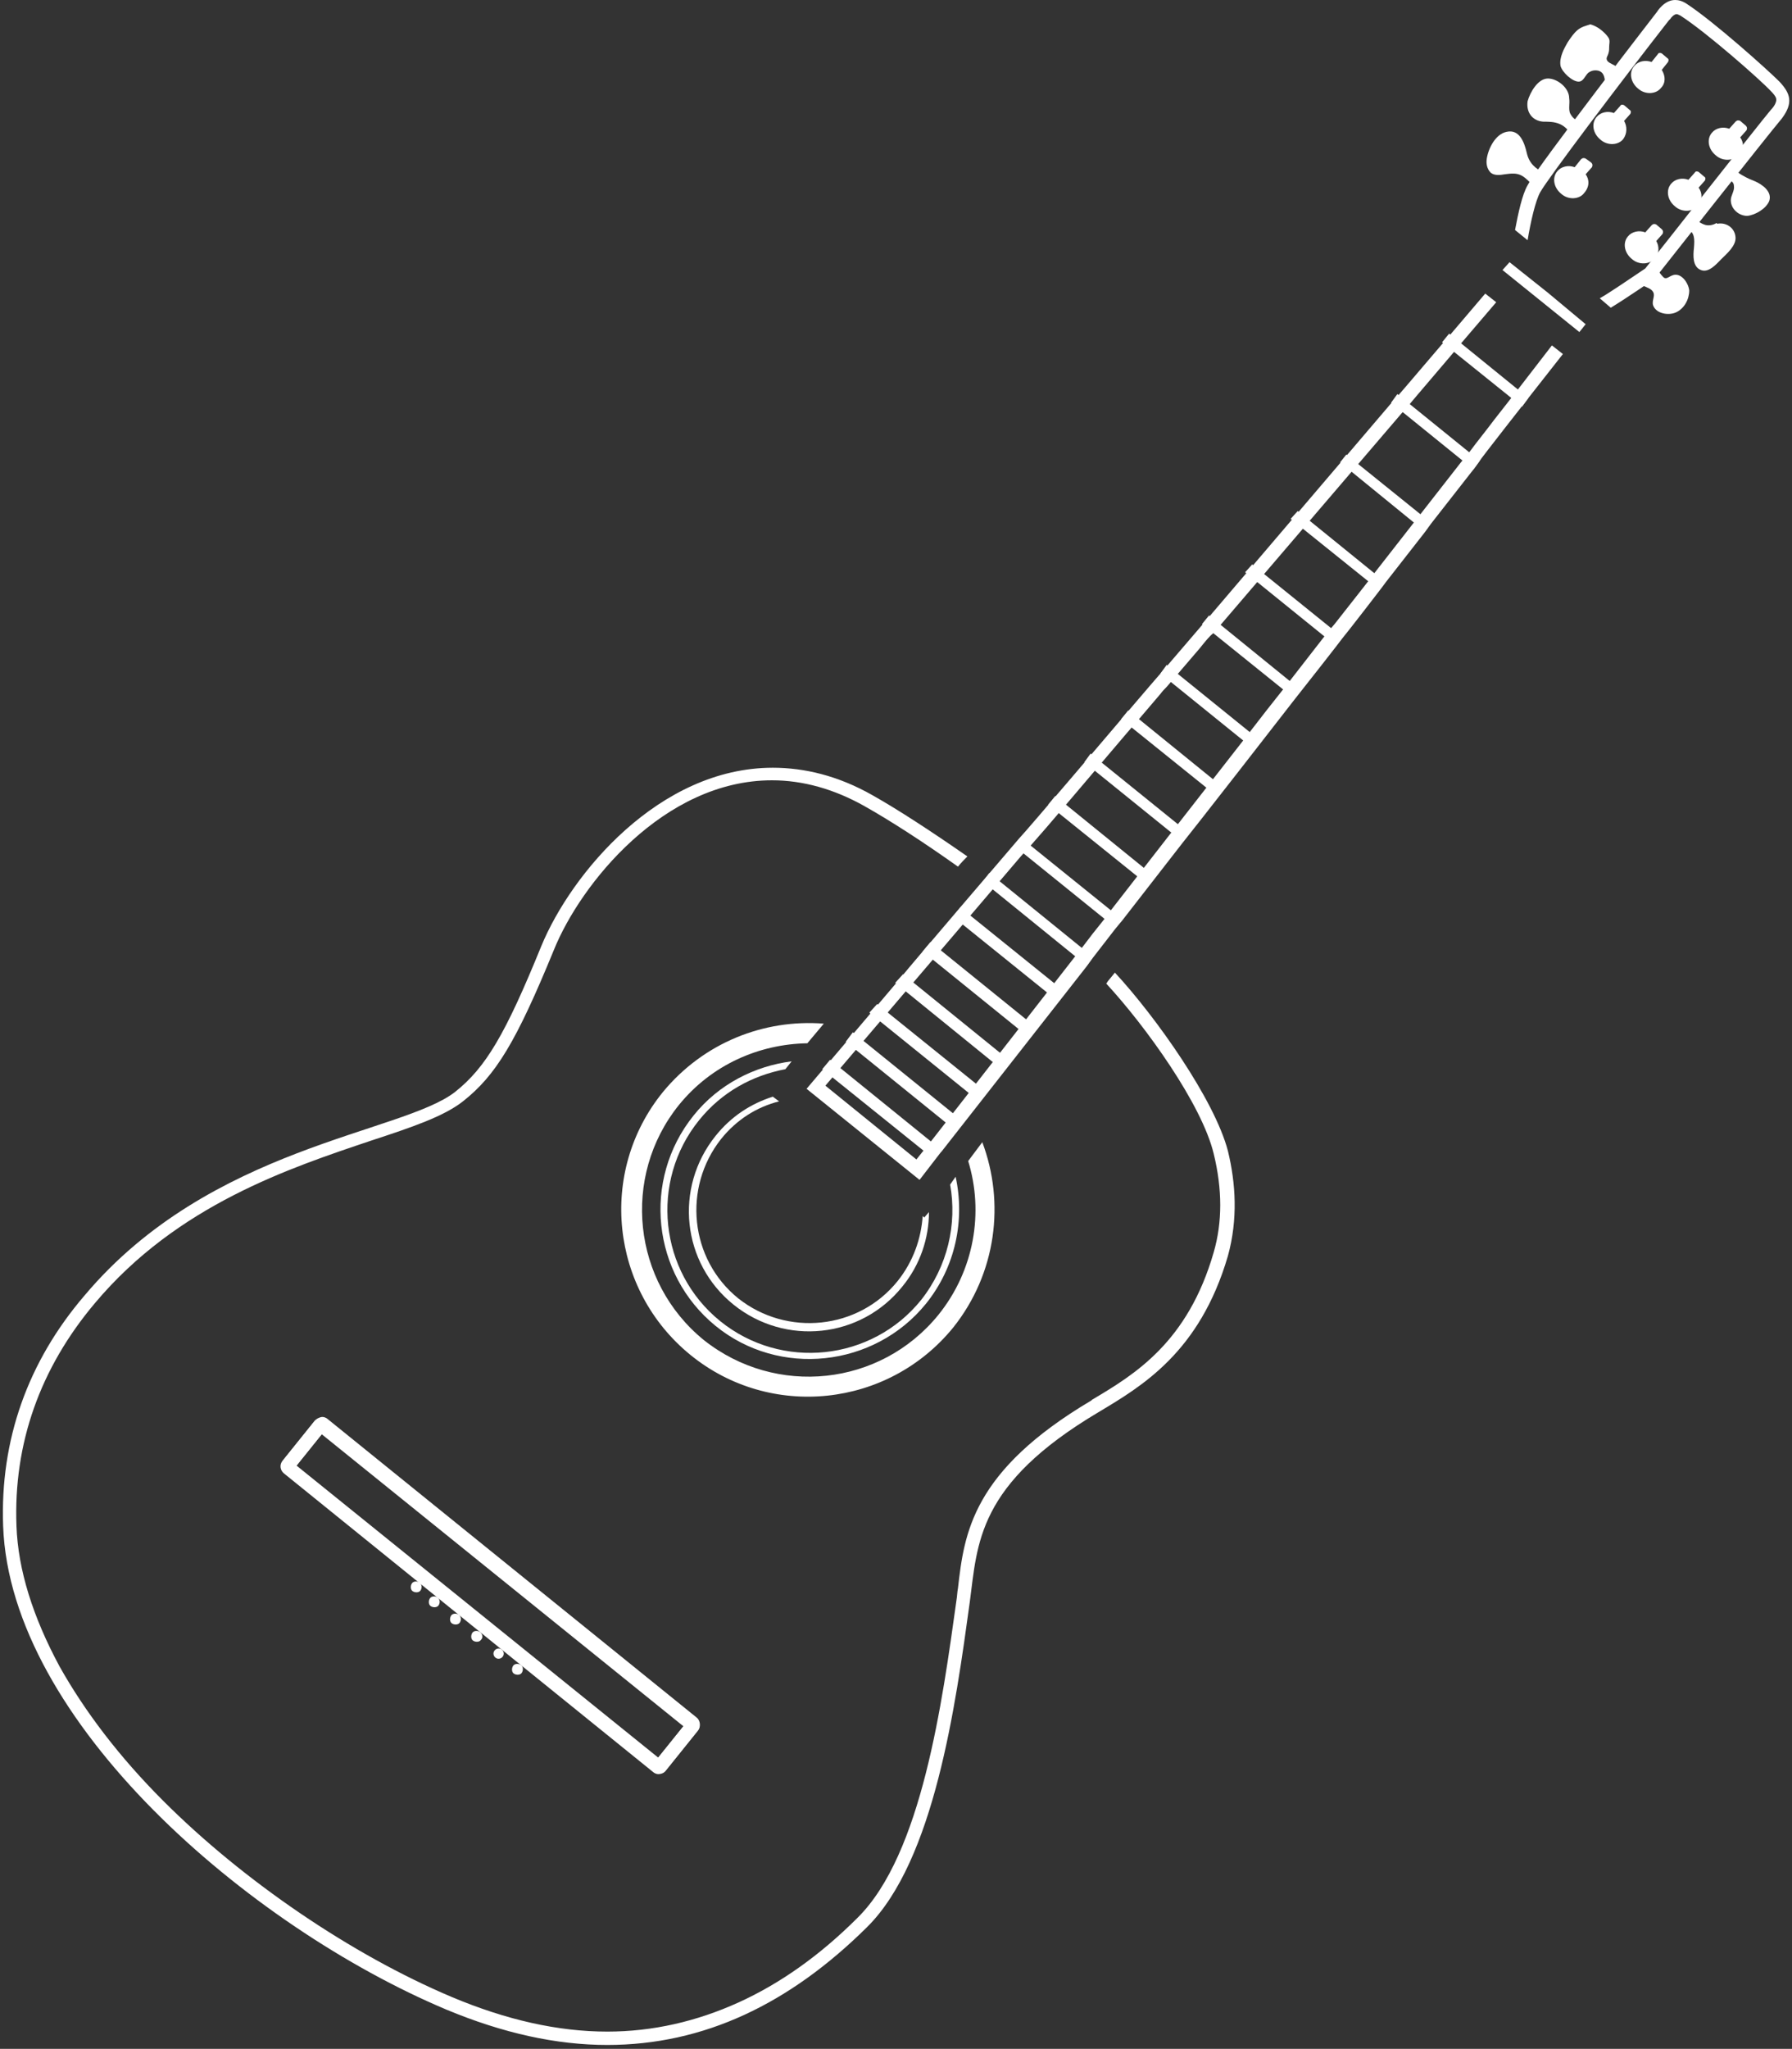 <?xml version="1.0" encoding="UTF-8"?>
<svg xmlns="http://www.w3.org/2000/svg" xmlns:xlink="http://www.w3.org/1999/xlink" version="1.1" id="Ebene_1" x="0px" y="0px" viewBox="0 0 228.4 261" style="enable-background:new 0 0 228.4 261;" xml:space="preserve">
<rect x="0" y="0" width="228.4" height="261" fill="#333333" stroke="none"/>
<style type="text/css">
	.st0{fill:#FFFFFF;}
	.st1{clip-path:url(#SVGID_00000160168182625381036360000016747555625431546516_);}
	.st2{clip-path:url(#SVGID_00000026854645608114338140000000651945257333195440_);}
</style>
<path class="st0" d="M196.7,15.5c0.7,0,1.4,0,2.1,0.3c0.7,0.3,1.2,0.9,1.6,1.5c0.1-0.2,0.2-0.4,0.3-0.6c0.2-0.3,0.3-0.7,0.5-1  c0-0.1,0.1-0.1,0.1-0.2c-0.5-0.2-0.9-0.5-1.2-1.1c-0.2-0.6,0-1.2-0.1-1.9c0-1.3-1.5-2.5-2.7-2.5c-1.3,0-2.3,1.8-2.6,2.9  C194.5,14.3,195.3,15.4,196.7,15.5z M198.9,8.4c0.2,0.8,1.5,2,2.3,2c0.6,0,0.8-0.7,1.2-1.1c0.4-0.3,0.8-0.4,1.3-0.3  c1.1,0.3,0.7,1.6,1.1,2.4c0.1,0,0.1,0,0.2,0c0,0,0.1-0.1,0.1-0.1v0c0.2-0.4,0.4-0.7,0.5-0.8c0.3-0.3,0.6-0.7,0.9-1.1  c0.1-0.1,0.1-0.2,0.2-0.3l-0.1,0c-0.3-0.3-0.3-0.5-0.7-0.7c-0.3-0.2-0.7-0.3-1-0.6c-0.3-0.4,0-0.6,0.1-1c0.1-0.3,0.1-0.6,0.1-0.9  c0-0.3,0.1-0.6,0-0.9c-0.1-0.3-0.4-0.6-0.6-0.8c-0.5-0.5-1.1-0.9-1.8-1.1c-0.6,0.2-1.1,0.3-1.6,0.7c-0.5,0.4-0.9,1-1.3,1.6  C199.4,6.1,198.7,7.3,198.9,8.4z M196.8,22c-1.1-0.5-1.9-1.2-2.2-2.5c-0.3-1.3-0.9-3.1-2.6-2.7c-1.4,0.3-2.3,2.1-2.5,3.4  c-0.1,0.6,0,1.3,0.5,1.8c0.5,0.4,1.2,0.3,1.8,0.2c0.8-0.1,1.5-0.2,2.2,0.2c0.5,0.3,1,0.8,1.4,1.3c0.1-0.1,0.2-0.3,0.3-0.4  C196,22.9,196.4,22.4,196.8,22z M213.1,35.1c-0.5,0.2-0.8,0.6-1.2,0.1c-0.3-0.3-0.5-0.7-0.8-1.1c-0.1,0.1-0.2,0.2-0.2,0.2  c-0.2,0.4-0.4,0.7-0.7,1c-0.3,0.3-0.5,0.7-0.8,1.1c0.5,0.2,1.1,0.4,1.3,0.8c0.3,0.5-0.2,1.1,0,1.7c0.4,1.1,2,1.3,2.9,0.9  c1.1-0.5,1.7-1.7,1.7-2.8C215.2,36,214.2,34.6,213.1,35.1z M215.1,29.1c0.9,0.6,0.9,1.3,0.8,2.5c-0.1,0.9-0.2,2.4,0.9,2.8  c1,0.4,2-0.8,2.6-1.4c0.7-0.7,1.9-1.7,1.8-2.8c-0.1-1.2-1.2-1.9-2.3-1.7c0,0-0.1,0-0.1-0.1c-0.5,0.3-1.1,0.4-1.6,0.2  c-0.3-0.1-0.6-0.3-0.9-0.5c-0.1-0.1-0.2-0.1-0.3-0.2c-0.2,0.2-0.4,0.4-0.6,0.6C215.3,28.8,215.2,29,215.1,29.1z M221,23.7  c0.1,0.6-0.4,1.2-0.4,1.8c0,1.1,1,2,2.1,2c1-0.1,2.4-0.9,2.8-1.9c0.4-1.2-0.9-2.1-1.8-2.5c-0.5-0.2-1-0.4-1.5-0.7  c-0.4-0.2-0.8-0.5-1.1-0.8c-0.2,0.3-0.3,0.5-0.5,0.8c-0.1,0.2-0.2,0.3-0.3,0.5C220.6,23,221,23.2,221,23.7"></path>
<path class="st0" d="M197.3,37.3l4.8,4l-0.8,1l-9.8-7.9l0.9-1L197.3,37.3"></path>
<path class="st0" d="M184.7,42.5l10.1,8.2l-0.8,1.1l-10.2-8.2L184.7,42.5"></path>
<path class="st0" d="M178.1,50.2l10.5,8.5l-0.8,1.1l-10.5-8.5L178.1,50.2"></path>
<path class="st0" d="M171.6,57.9l10.8,8.7l-0.8,1.1l-10.8-8.8L171.6,57.9"></path>
<path class="st0" d="M165.4,65.1l11.1,9l-0.1,0.1l-0.7,0.9l-11.2-9L165.4,65.1"></path>
<path class="st0" d="M159.6,71.9l11.4,9.2l-0.8,1.1l-11.5-9.3L159.6,71.9"></path>
<path class="st0" d="M154.1,78.4l11.7,9.5l-0.8,1.1v0l-11.8-9.5L154.1,78.4"></path>
<path class="st0" d="M148.7,84.7l12,9.7l-0.8,1.1l-12-9.7L148.7,84.7"></path>
<path class="st0" d="M143.8,90.5l12.2,9.9l-0.8,1.1l-12.3-9.9L143.8,90.5"></path>
<path class="st0" d="M139,96l12.5,10.1l-0.8,1.1l-12.5-10.1L139,96"></path>
<path class="st0" d="M134.5,101.4l12.7,10.3l-0.8,1.1l-12.8-10.3L134.5,101.4"></path>
<path class="st0" d="M143,117.1l-0.8,1.1l-13-10.5l0.9-1L143,117.1"></path>
<path class="st0" d="M126.1,111.2l13.2,10.7l-0.8,1.1v0l-13.2-10.7L126.1,111.2"></path>
<path class="st0" d="M122.4,115.6l13.4,10.8l-0.9,1.2l-13.4-10.8L122.4,115.6"></path>
<path class="st0" d="M118.6,120l13.6,11l-0.1,0.1l-0.9,1.1l-13.6-11L118.6,120"></path>
<path class="st0" d="M115.1,124.1l13.7,11.1l-0.9,1.2l-13.8-11.2L115.1,124.1"></path>
<path class="st0" d="M111.8,127.9l13.9,11.2l-0.9,1.2l-14-11.3L111.8,127.9"></path>
<path class="st0" d="M108.7,131.5l14.1,11.4l-0.9,1.2l-14.1-11.4L108.7,131.5"></path>
<path class="st0" d="M105.8,135l14.2,11.5l-0.9,1.2l-14.3-11.5L105.8,135"></path>
<path class="st0" d="M83.8,224l-46.1-37.2l3.3-4.1l46.1,37.2L83.8,224z M88.8,218.8l-47-38c-0.2-0.2-0.5-0.3-0.7-0.3  c-0.3,0-0.7,0.2-0.9,0.4l-4.1,5.1c-0.4,0.5-0.3,1.2,0.2,1.6l47,38c0.2,0.2,0.5,0.3,0.7,0.3c0.3,0,0.7-0.1,0.9-0.4l4.1-5.1  C89.3,220,89.3,219.2,88.8,218.8"></path>
<path class="st0" d="M55.9,204.5c-0.2,0.3-0.7,0.3-1,0.1c-0.3-0.2-0.3-0.7-0.1-1c0.2-0.3,0.7-0.3,1-0.1  C56.1,203.8,56.1,204.2,55.9,204.5"></path>
<path class="st0" d="M53.6,202.6c-0.2,0.3-0.7,0.3-1,0.1c-0.3-0.2-0.3-0.7-0.1-1c0.2-0.3,0.7-0.3,1-0.1  C53.8,201.9,53.8,202.3,53.6,202.6"></path>
<path class="st0" d="M58.6,206.7c-0.2,0.3-0.7,0.3-1,0.1c-0.3-0.2-0.3-0.7-0.1-1c0.2-0.3,0.7-0.3,1-0.1  C58.8,206,58.8,206.4,58.6,206.7"></path>
<path class="st0" d="M61.3,208.9c-0.2,0.3-0.7,0.3-1,0.1c-0.3-0.2-0.3-0.7-0.1-1c0.2-0.3,0.7-0.3,1-0.1  C61.5,208.2,61.6,208.6,61.3,208.9"></path>
<path class="st0" d="M64.1,211c-0.2,0.3-0.6,0.4-0.9,0.2c-0.3-0.2-0.4-0.6-0.2-0.9c0.2-0.3,0.6-0.4,0.9-0.2  C64.2,210.3,64.3,210.7,64.1,211"></path>
<path class="st0" d="M66.5,213.1c-0.2,0.3-0.7,0.3-1,0.1c-0.3-0.2-0.3-0.7-0.1-1c0.2-0.3,0.7-0.3,1-0.1  C66.7,212.3,66.7,212.8,66.5,213.1"></path>
<path class="st0" d="M41,180.6c-0.3,0-0.7,0.2-0.9,0.4l-4.1,5.1c-0.4,0.5-0.3,1.2,0.2,1.6l47,38c0.2,0.2,0.5,0.3,0.7,0.3  c0.3,0,0.7-0.1,0.9-0.4l4.1-5.1c0.4-0.5,0.3-1.2-0.2-1.7l-47-38C41.6,180.7,41.3,180.6,41,180.6z M41.1,182.6l46.1,37.2l-3.3,4.1  l-46.1-37.2L41.1,182.6"></path>
<path class="st0" d="M211.8,8.9l0.8-1c0.1-0.2,0.1-0.4-0.1-0.5l-0.7-0.6c-0.2-0.1-0.4-0.1-0.5,0.1l-0.8,1c-0.8-0.3-1.7-0.1-2.2,0.5  c-0.7,0.8-0.5,2.1,0.5,2.9c0.9,0.8,2.3,0.7,2.9-0.1C212.3,10.6,212.3,9.7,211.8,8.9"></path>
<path class="st0" d="M216.5,23.9l0.8-0.9c0.1-0.2,0.1-0.4-0.1-0.5l-0.7-0.6c-0.2-0.1-0.4-0.1-0.5,0.1l-0.8,0.9  c-0.8-0.3-1.7-0.1-2.2,0.5c-0.7,0.8-0.5,2.1,0.5,2.9c0.9,0.8,2.3,0.7,2.9-0.1C217,25.5,217,24.6,216.5,23.9"></path>
<path class="st0" d="M221.8,17.5l0.8-0.9c0.1-0.2,0.1-0.4-0.1-0.6l-0.7-0.6c-0.2-0.1-0.4-0.1-0.6,0.1l-0.8,0.9  c-0.8-0.3-1.7-0.1-2.2,0.5c-0.7,0.8-0.5,2.1,0.5,2.9c0.9,0.8,2.3,0.7,2.9-0.1C222.3,19.1,222.3,18.2,221.8,17.5"></path>
<path class="st0" d="M202.1,22.2l0.8-0.9c0.1-0.2,0.1-0.4-0.1-0.6l-0.7-0.5c-0.2-0.1-0.4-0.1-0.6,0.1l-0.8,1  c-0.8-0.3-1.7-0.1-2.2,0.5c-0.7,0.8-0.5,2.1,0.5,2.9c0.9,0.8,2.3,0.7,2.9-0.1C202.6,23.8,202.6,22.9,202.1,22.2"></path>
<path class="st0" d="M211.1,30.7l0.8-0.9c0.1-0.2,0.1-0.4-0.1-0.6l-0.7-0.6c-0.2-0.1-0.4-0.1-0.6,0.1l-0.8,0.9  c-0.8-0.3-1.7-0.1-2.2,0.5c-0.7,0.8-0.5,2.1,0.5,2.9c0.9,0.8,2.3,0.7,2.9-0.1C211.5,32.3,211.5,31.4,211.1,30.7"></path>
<path class="st0" d="M207,15.4l0.8-0.9c0.1-0.2,0.1-0.4-0.1-0.5l-0.7-0.6c-0.2-0.1-0.4-0.1-0.5,0.1l-0.8,0.9  c-0.8-0.3-1.7-0.1-2.2,0.5c-0.7,0.8-0.5,2.1,0.5,2.9c0.9,0.8,2.3,0.7,2.9-0.1C207.4,17,207.4,16.1,207,15.4"></path>
<g>
	<defs>
		<rect id="SVGID_1_" y="97.1" width="157.7" height="163.9"></rect>
	</defs>
	<clipPath id="SVGID_00000101816290479416158200000009151169773020684165_">
		<use xlink:href="#SVGID_1_" style="overflow:visible;"></use>
	</clipPath>
	<g style="clip-path:url(#SVGID_00000101816290479416158200000009151169773020684165_);">
		<path class="st0" d="M142.1,123.9l-0.9,1.1l-0.2,0.3c5,5.4,12.2,15.4,13.7,21.7c1.1,4.5,1.1,8.7,0,12.5    c-3.3,11.5-10.1,15.6-15.5,18.8l-0.1,0.1c-15.2,9-16.2,16.9-17,23.9c-0.1,0.5-0.1,1-0.2,1.6c-1.8,12.9-4.4,32.3-12.6,40.4    c-4.8,4.8-9.9,8.4-15.2,10.8c-5.3,2.4-10.9,3.7-16.7,3.7c-6.3,0-12.9-1.5-19.8-4.4c-12.8-5.4-26.6-14.8-36.8-25    c-5.6-5.6-10-11.4-13.2-17.1C4.2,206,2.3,200,2.1,194.4c-0.4-10.5,3-20.1,10-28.4c10.5-12.5,24.8-17.2,35.2-20.7    c5.2-1.7,9.3-3.1,11.7-5c4.2-3.3,6.8-7.6,11.6-19.3c3.4-8.4,14-21.6,27.8-21.6c3.9,0,7.9,1.1,11.8,3.3c3.2,1.8,7.4,4.5,11.9,7.7    c0.4-0.5,0.8-0.9,1.2-1.3c-4.6-3.2-8.9-6-12.1-7.8c-4.4-2.5-8.7-3.5-12.7-3.5c-14.5,0-25.7,13.5-29.5,22.7    c-4.6,11.3-7.1,15.5-11,18.6c-6.8,5.3-31.2,6.9-47.2,25.9C3.5,173.5,0,183.5,0.4,194.4c0.9,24.9,31.3,51,56.5,61.6    c7.2,3,14,4.5,20.5,4.5c12.3,0,23.2-5.2,33.1-15c8.6-8.5,11.3-28.3,13.1-41.4c1-7.5,0.9-15,16.4-24.2c5.5-3.3,12.9-7.6,16.5-19.9    c1.3-4.7,1-9.3,0-13.4C154.8,140.1,147.3,129.5,142.1,123.9"></path>
	</g>
</g>
<path class="st0" d="M123.4,147.9c2,6.5,0.8,13.9-3.8,19.6c-7.4,9.1-20.7,10.5-29.9,3.2c-9.1-7.4-10.5-20.8-3.2-29.9  c4.2-5.2,10.3-7.8,16.4-7.9l2.1-2.5c-7.6-0.6-15.3,2.4-20.5,8.7c-8.3,10.2-6.7,25.2,3.5,33.5c10.2,8.3,25.2,6.7,33.5-3.5  c5.5-6.9,6.6-15.9,3.7-23.6L123.4,147.9"></path>
<path class="st0" d="M121.1,150.9c0.9,5-0.3,10.4-3.7,14.7c-6.3,7.8-17.8,9-25.6,2.7c-7.8-6.3-9-17.8-2.7-25.6  c2.9-3.6,6.8-5.7,11-6.5l0.8-1c-4.7,0.6-9.3,2.9-12.5,6.9c-6.6,8.2-5.3,20.2,2.8,26.8s20.2,5.3,26.8-2.8c3.8-4.7,5-10.7,3.8-16.2  L121.1,150.9"></path>
<path class="st0" d="M117.8,155.1l-0.2-0.2c-0.2,2.9-1.2,5.8-3.2,8.3c-5,6.2-14.1,7.1-20.3,2.2c-6.2-5-7.1-14.1-2.2-20.3  c2-2.5,4.6-4.1,7.4-4.8l-0.8-0.6c-2.8,0.9-5.3,2.5-7.3,5c-5.3,6.6-4.3,16.2,2.3,21.5c6.6,5.3,16.2,4.3,21.5-2.3  c2.3-2.8,3.4-6.2,3.4-9.5L117.8,155.1"></path>
<g>
	<defs>
		<rect id="SVGID_00000176016731727185407780000012866595609791382197_" x="192.4" width="36" height="39.8"></rect>
	</defs>
	<clipPath id="SVGID_00000098195745714258659650000016884846323007691402_">
		<use xlink:href="#SVGID_00000176016731727185407780000012866595609791382197_" style="overflow:visible;"></use>
	</clipPath>
	<g style="clip-path:url(#SVGID_00000098195745714258659650000016884846323007691402_);">
		<path class="st0" d="M226.8,10.4c-1.5-1.5-8.3-7.6-11.8-9.9c-0.6-0.4-1.1-0.5-1.5-0.5c-1.4,0-2.3,1.5-2.3,1.5S196.1,21,194.7,23.6    c-0.7,1.2-1.2,3.6-1.6,5.7l1.6,1.3c0.4-2.4,1-5,1.6-6.1c1-1.8,10.3-14.1,16.4-21.9l0.1-0.1l0.1-0.1c0.1-0.2,0.5-0.6,0.8-0.6    c0.1,0,0.3,0.1,0.5,0.2c3.4,2.2,10.2,8.2,11.5,9.6c0.6,0.6,0.7,0.9,0.7,1.1c0,0.3-0.2,0.8-0.7,1.3c-1.6,1.9-14.3,18.1-16,20.2    c-2.1,1.4-4.4,3-5.8,3.8l1.4,1.2c2.3-1.4,5.6-3.7,5.6-3.7s14.5-18.4,16.2-20.4C228.6,13.1,228.2,11.9,226.8,10.4"></path>
	</g>
</g>
<path class="st0" d="M194.8,50.7l4.4-5.6l-1.4-1.1l-4.4,5.7c0,0-1.4,1.8-2.9,3.7c-1.2,1.6-2.5,3.2-3,3.9l-0.3,0.4l-1,1.2h0l-5,6.4  l-1.1,1.4l-5,6.4c-0.1,0.2-3.6,4.6-5,6.4l-0.6,0.7c-0.2,0.2-3.2,4.1-5,6.4l-1.1,1.4l-1.9,2.4c-3,3.9-8.9,11.4-11.3,14.5l-1.1,1.4  l-7.7,9.9l-0.5,0.7l-1.6,2l-1.3,1.7l-1.1,1.4l-18.4,23.6l-0.1,0.1l-1.6,2l-11.6-9.4l9.8-11.5l1.2-1.4c0.1-0.1,10.4-12.2,13.9-16.3  l1.1-1.2l2.1-2.4c3.8-4.4,11.2-13.2,11.7-13.7l2.9-3.4c0.3-0.4,0.5-0.6,0.8-0.9l1.2-1.4l3-3.5c0.8-1,1.3-1.6,1.7-1.9l0.8-0.9  l23.2-27.1l0.9-1c0.1-0.2,6.4-7.5,6.5-7.7l4.7-5.5l-1.4-1.1l-4.6,5.4c-0.2,0.2-6.4,7.5-6.6,7.7l-0.9,1l-23.2,27.2  c-0.5,0.6,0,0-5.4,6.3c-0.4,0.5,0.3-0.4-4.9,5.7c-0.6,0.7-13,15.3-13.8,16.1c-0.7,0.8-14.2,16.6-14.9,17.5l-1,1.2l-11.2,13.2  l14.4,11.6l2.7-3.5l0.1-0.1l18.5-23.6l0.8-1.1v0c3.4-4.4,2.7-3.5,3.7-4.7l7.7-9.9c0.6-0.7,13.7-17.5,14.3-18.3l0,0  c1.2-1.5,5.9-7.5,6.1-7.8c0.2-0.2,5.4-6.9,5.5-7.1l5-6.4l0.8-1.1l5.4-6.9h0l0.8-1.1C188.6,58.6,194.8,50.7,194.8,50.7"></path>
</svg>
